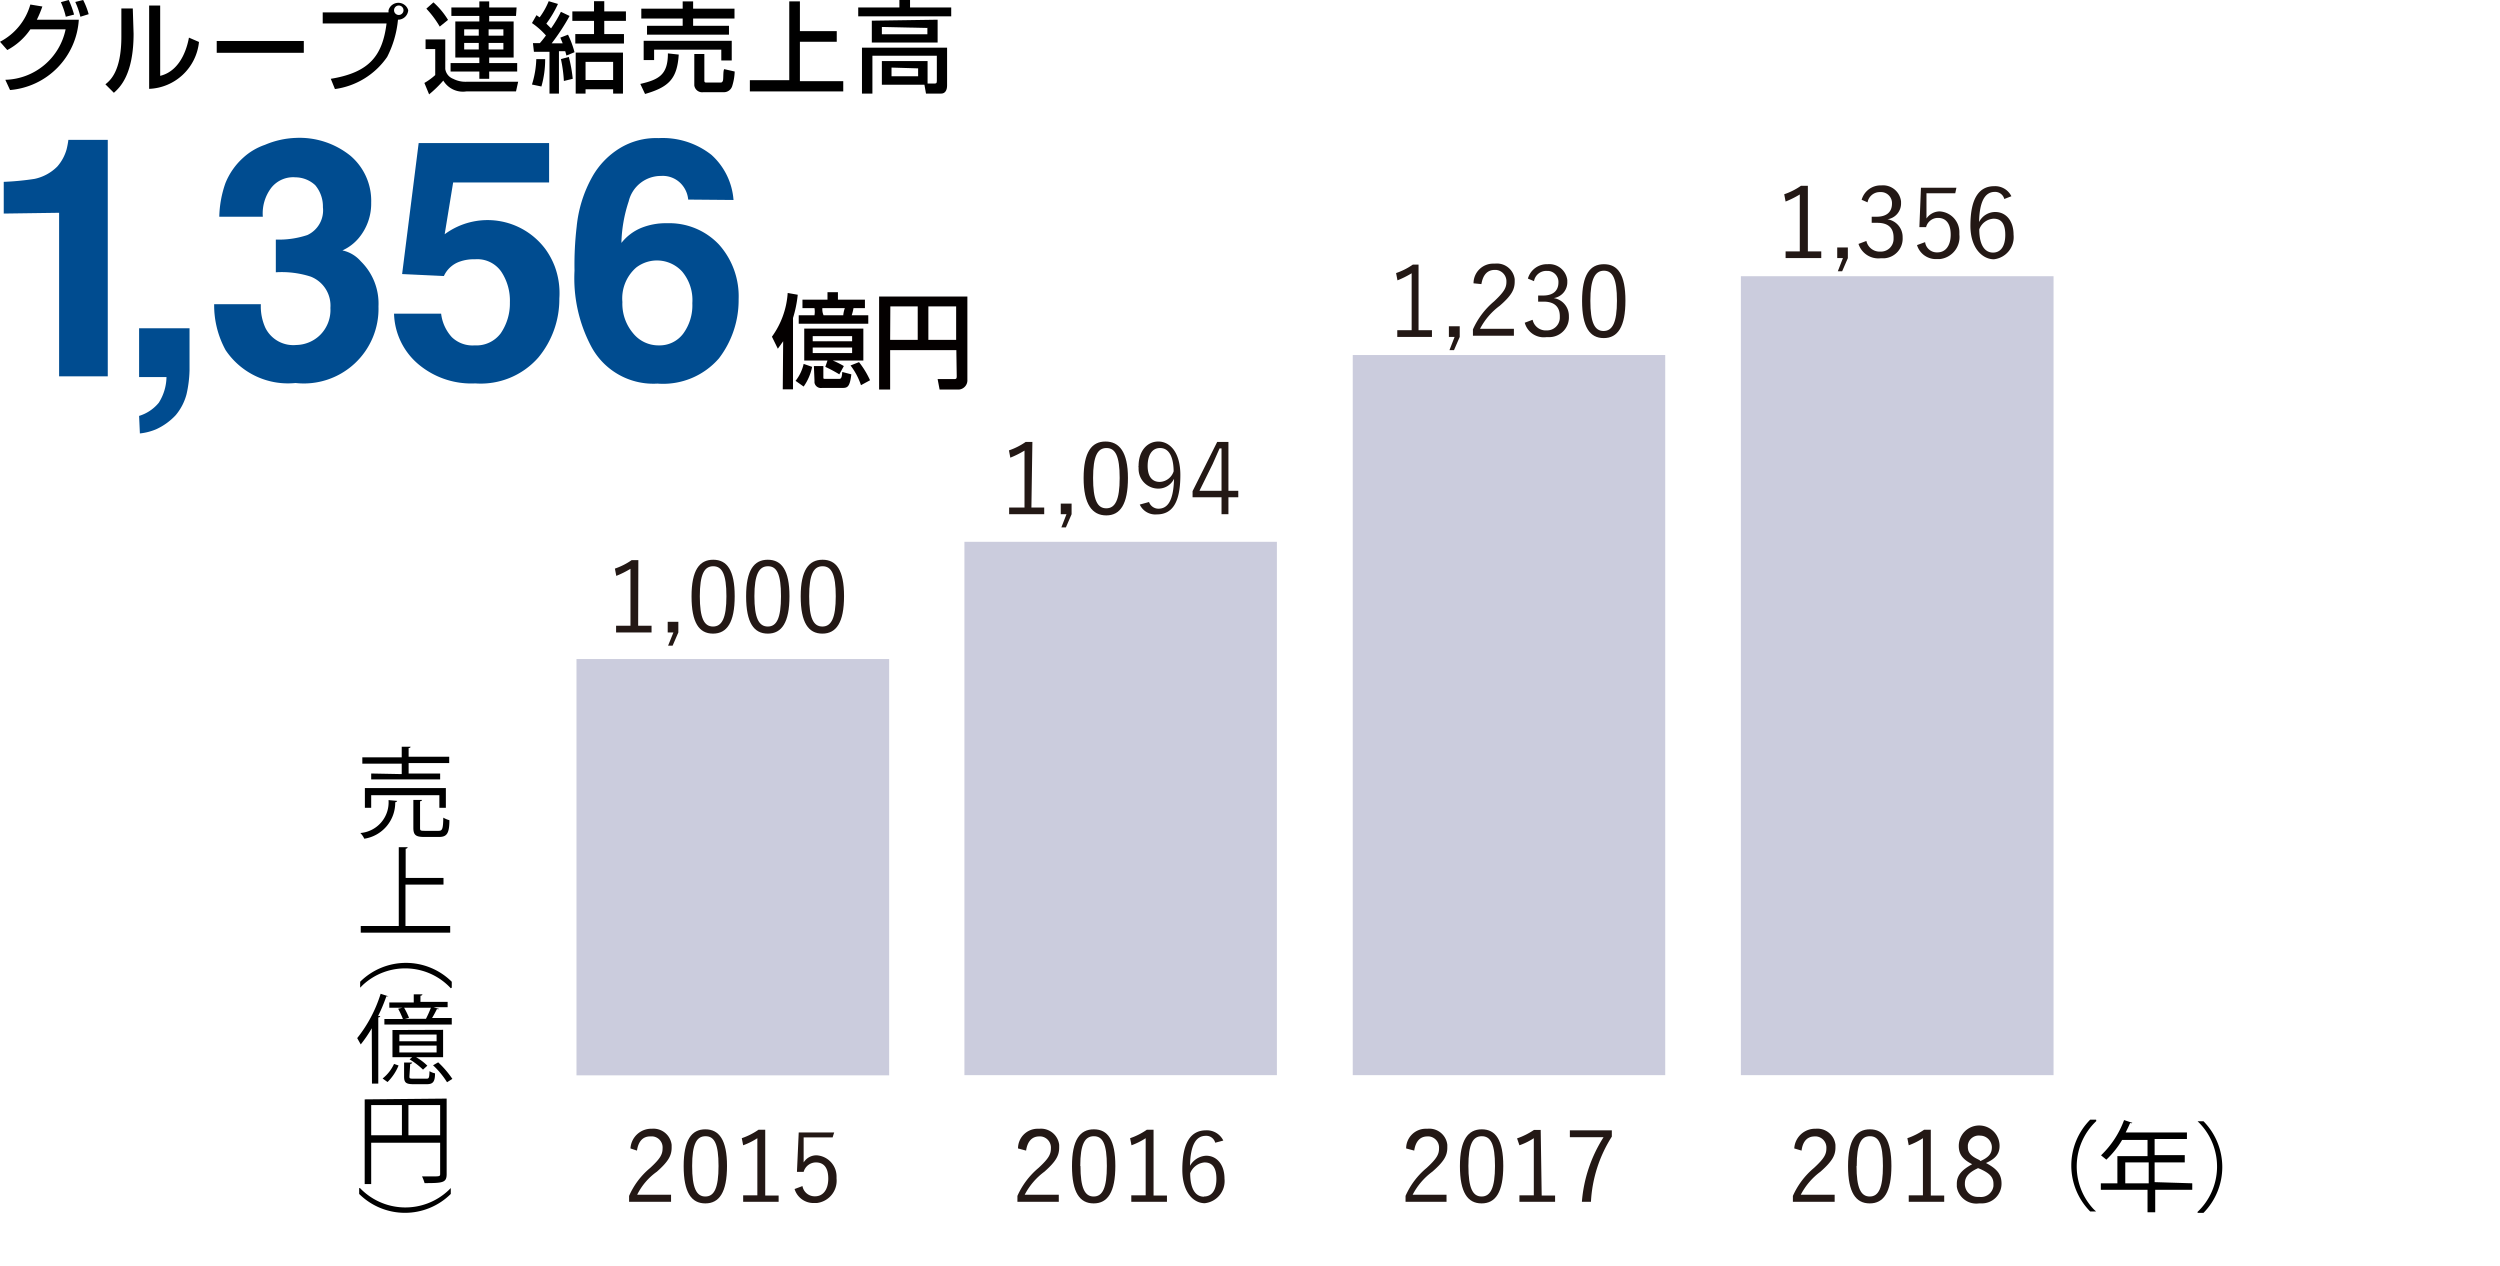 <svg xmlns="http://www.w3.org/2000/svg" viewBox="0 0 126.89 64.26"><defs><style>.cls-1{fill:none;}.cls-2{fill:#cbccdd;}.cls-3{fill:#231815;}.cls-4{fill:#040000;}.cls-5{fill:#004c90;}</style></defs><g id="レイヤー_2" data-name="レイヤー 2"><g id="レイヤー_1-2" data-name="レイヤー 1"><rect class="cls-1" x="0.01" width="126.88" height="64.26"/><rect class="cls-2" x="29.26" y="33.45" width="15.87" height="21.13"/><polyline class="cls-2" points="48.95 54.57 48.95 27.5 64.81 27.5 64.81 54.57"/><polyline class="cls-2" points="68.66 54.57 68.66 18.02 84.52 18.02 84.52 54.57"/><rect class="cls-2" x="88.36" y="14.02" width="15.87" height="40.55"/><path class="cls-3" d="M32.39,31.76h.68v.34h-1.8v-.34H32V28.87a4.84,4.84,0,0,1-.72.36l-.07-.37a3.4,3.4,0,0,0,.85-.43h.34Z"/><path class="cls-3" d="M34.43,32.1l-.29.67h-.23l.27-.67h-.29v-.54h.54Z"/><path class="cls-3" d="M37.29,30.26c0,1.33-.39,1.9-1.1,1.9s-1.09-.56-1.09-1.89.4-1.86,1.1-1.86S37.29,28.94,37.29,30.26Zm-1.77,0c0,1.12.22,1.54.67,1.54s.68-.42.68-1.54-.22-1.52-.67-1.52-.68.4-.68,1.53Z"/><path class="cls-3" d="M40.07,30.26c0,1.33-.39,1.9-1.1,1.9s-1.1-.56-1.1-1.89.4-1.86,1.1-1.86S40.07,28.94,40.07,30.26Zm-1.78,0c0,1.12.23,1.54.68,1.54s.67-.42.67-1.54-.21-1.52-.66-1.52-.69.4-.69,1.53Z"/><path class="cls-3" d="M42.84,30.26c0,1.33-.39,1.9-1.1,1.9s-1.1-.56-1.1-1.89.41-1.86,1.11-1.86S42.84,28.94,42.84,30.26Zm-1.77,0c0,1.12.22,1.54.67,1.54s.68-.42.68-1.54-.22-1.52-.67-1.52-.68.4-.68,1.53Z"/><path class="cls-3" d="M52.35,25.76H53v.34H51.22v-.34H52V22.87a4.84,4.84,0,0,1-.72.36l-.07-.37a3.4,3.4,0,0,0,.85-.43h.34Z"/><path class="cls-3" d="M54.39,26.1l-.29.67h-.23l.26-.67h-.29v-.54h.55Z"/><path class="cls-3" d="M57.25,24.26c0,1.33-.39,1.9-1.1,1.9S55,25.6,55,24.27s.41-1.86,1.11-1.86S57.25,22.94,57.25,24.26Zm-1.77,0c0,1.12.22,1.54.67,1.54s.68-.42.68-1.54-.22-1.52-.67-1.52-.68.4-.68,1.53Z"/><path class="cls-3" d="M58.32,25.48a.51.51,0,0,0,.47.34c.48,0,.77-.4.8-1.52a.88.88,0,0,1-.8.5,1,1,0,0,1-1-1v-.08a.09.09,0,0,1,0-.07c0-.75.43-1.24,1-1.24s1.12.52,1.12,1.7c0,1.45-.44,2-1.2,2a.87.87,0,0,1-.86-.5Zm.56-2.74c-.4,0-.63.35-.63.91s.25.81.61.81a.77.77,0,0,0,.71-.54C59.56,23.16,59.32,22.74,58.88,22.74Z"/><path class="cls-3" d="M62.35,24.91h.5v.33h-.5v.86H62v-.86H60.53v-.31l1.25-2.5h.57ZM62,23.64v-.88h-.1c-.12.28-.23.53-.35.79l-.67,1.36H62Z"/><path class="cls-3" d="M72,16.76h.68v.34H70.92v-.34h.73V13.87a4.84,4.84,0,0,1-.72.36l-.07-.37a3.4,3.4,0,0,0,.85-.43H72Z"/><path class="cls-3" d="M74.09,17.1l-.29.67h-.23l.26-.67h-.29v-.54h.55Z"/><path class="cls-3" d="M74.79,14.38a1,1,0,0,1,1-1h.09a.91.91,0,0,1,1,.79v0h0v.12c0,.4-.15.7-.76,1.23a3.41,3.41,0,0,0-1,1.17h1.72v.35H74.76v-.32a3.93,3.93,0,0,1,1.07-1.42c.51-.48.63-.69.63-1a.58.58,0,0,0-.52-.6h-.07c-.37,0-.6.24-.68.72Z"/><path class="cls-3" d="M77.55,14.14a1,1,0,0,1,1-.73.92.92,0,0,1,1,.81v.08a.81.81,0,0,1-.69.83h0a.91.91,0,0,1,.77.92,1,1,0,0,1-.94,1.06H78.5a1,1,0,0,1-1.11-.73l.4-.15a.68.68,0,0,0,.71.54.65.65,0,0,0,.67-.62v-.1c0-.47-.27-.74-.82-.74h-.28V15h.25c.52,0,.78-.25.78-.67a.56.56,0,0,0-.53-.58H78.5a.63.63,0,0,0-.64.52Z"/><path class="cls-3" d="M82.5,15.26c0,1.33-.39,1.9-1.1,1.9s-1.1-.56-1.1-1.89.4-1.86,1.11-1.86S82.5,13.94,82.5,15.26Zm-1.78,0c0,1.12.22,1.54.67,1.54s.68-.42.68-1.54-.22-1.52-.66-1.52-.69.4-.69,1.53Z"/><path class="cls-3" d="M91.76,12.76h.68v.34H90.63v-.34h.72V9.87a4.84,4.84,0,0,1-.72.36l-.07-.37a3.4,3.4,0,0,0,.85-.43h.35Z"/><path class="cls-3" d="M93.79,13.1l-.29.67h-.22l.26-.67h-.29v-.54h.54Z"/><path class="cls-3" d="M94.49,10.14a1,1,0,0,1,1-.73.92.92,0,0,1,1,.82v.07a.81.81,0,0,1-.69.83h0a.91.91,0,0,1,.77.92,1,1,0,0,1-.94,1.06h-.18a1.06,1.06,0,0,1-1.12-.73l.4-.15a.69.69,0,0,0,.72.54.64.64,0,0,0,.66-.63v-.09c0-.47-.26-.74-.82-.74H95V11h.25c.52,0,.78-.25.78-.67a.56.56,0,0,0-.53-.58h-.07a.63.63,0,0,0-.64.52Z"/><path class="cls-3" d="M99.24,9.81H97.78v1.28a.82.82,0,0,1,.67-.36,1.06,1.06,0,0,1,1,1.1v.08a1.12,1.12,0,0,1-1,1.24H98.3a1,1,0,0,1-1-.71l.41-.15a.6.6,0,0,0,.63.52c.4,0,.67-.33.67-.9s-.25-.85-.64-.85a.62.62,0,0,0-.61.47h-.34l.08-2h1.8Z"/><path class="cls-3" d="M101.73,10.1a.48.48,0,0,0-.48-.36c-.52,0-.78.52-.8,1.53a.92.92,0,0,1,.82-.51c.54,0,.93.44.93,1.15a1.13,1.13,0,0,1-1,1.25h0c-.56,0-1.19-.54-1.19-1.71,0-1.43.47-2,1.21-2a.92.92,0,0,1,.87.51Zm-.57,2.72c.38,0,.62-.31.62-.9s-.22-.82-.59-.82a.82.82,0,0,0-.73.54C100.46,12.46,100.75,12.82,101.16,12.82Z"/><path class="cls-3" d="M91.07,58.29a1.06,1.06,0,0,1,1.09-1,.92.92,0,0,1,1,.82v.13c0,.4-.16.7-.76,1.23a3.41,3.41,0,0,0-1,1.17h1.72V61H91v-.3a3.93,3.93,0,0,1,1.07-1.42c.52-.48.63-.69.63-1a.57.57,0,0,0-.51-.6h-.08c-.37,0-.61.24-.67.72Z"/><path class="cls-3" d="M96,59.18c0,1.33-.39,1.9-1.1,1.9s-1.1-.56-1.1-1.89.41-1.87,1.11-1.87S96,57.86,96,59.18Zm-1.77,0c0,1.12.22,1.55.67,1.55s.67-.43.67-1.55-.21-1.51-.66-1.51-.67.39-.67,1.51Z"/><path class="cls-3" d="M98,60.68h.68V61h-1.8v-.33h.72v-2.9a3.46,3.46,0,0,1-.72.36l-.07-.36a3.4,3.4,0,0,0,.85-.43H98Z"/><path class="cls-3" d="M101.59,60.08a1,1,0,0,1-1,1h-.14a1,1,0,0,1-1.13-.85h0v-.14c0-.43.24-.7.78-1-.5-.25-.68-.52-.68-.93a1,1,0,0,1,2.07,0c0,.4-.2.65-.69.87C101.39,59.34,101.59,59.63,101.59,60.08Zm-1.19-.79c-.48.22-.67.45-.67.78a.65.65,0,0,0,.62.68h.11a.64.64,0,0,0,.72-.55h0v-.11c0-.32-.16-.53-.68-.76Zm.12-.36c.45-.2.58-.4.58-.71a.6.6,0,0,0-.59-.58h0a.56.56,0,0,0-.63.48h0v.09c0,.28.13.46.59.67Z"/><path class="cls-3" d="M32,58.29a1.06,1.06,0,0,1,1.09-1,.93.93,0,0,1,1,.82v.13c0,.4-.15.7-.75,1.23a3.15,3.15,0,0,0-1,1.17h1.72V61H31.93v-.3A3.84,3.84,0,0,1,33,59.28c.52-.48.63-.69.63-1a.56.56,0,0,0-.5-.6H33c-.36,0-.6.24-.67.72Z"/><path class="cls-3" d="M36.9,59.18c0,1.33-.39,1.9-1.1,1.9s-1.1-.56-1.1-1.89.4-1.87,1.1-1.87S36.9,57.86,36.9,59.18Zm-1.77,0c0,1.12.22,1.55.67,1.55s.67-.43.67-1.55-.21-1.51-.66-1.51S35.13,58.06,35.13,59.18Z"/><path class="cls-3" d="M38.84,60.68h.68V61h-1.8v-.33h.72v-2.9a3.46,3.46,0,0,1-.72.36l-.07-.36a3.4,3.4,0,0,0,.85-.43h.34Z"/><path class="cls-3" d="M42.26,57.73H40.79V59a.76.76,0,0,1,.67-.36,1.08,1.08,0,0,1,1,1.1v.08a1.14,1.14,0,0,1-1,1.24h-.13a1,1,0,0,1-1-.71l.4-.15a.63.63,0,0,0,.64.52c.4,0,.67-.33.67-.9S41.8,59,41.41,59a.65.65,0,0,0-.62.48l-.34,0,.09-2h1.8Z"/><path class="cls-3" d="M51.67,58.29a1,1,0,0,1,1-1h.09a.93.93,0,0,1,1,.82v.13c0,.4-.15.7-.75,1.23a3.41,3.41,0,0,0-1,1.17h1.73V61h-2.1v-.3a3.93,3.93,0,0,1,1.07-1.42c.52-.48.63-.69.63-1a.57.57,0,0,0-.51-.6h-.08c-.36,0-.6.24-.67.72Z"/><path class="cls-3" d="M56.61,59.18c0,1.33-.39,1.9-1.1,1.9s-1.1-.56-1.1-1.89.4-1.87,1.11-1.87S56.61,57.86,56.61,59.18Zm-1.77,0c0,1.12.22,1.55.67,1.55s.67-.43.67-1.55-.21-1.51-.66-1.51-.69.39-.69,1.51Z"/><path class="cls-3" d="M58.55,60.68h.68V61H57.42v-.33h.73v-2.9a3.46,3.46,0,0,1-.72.36l-.07-.36a3.4,3.4,0,0,0,.85-.43h.34Z"/><path class="cls-3" d="M61.68,58a.47.47,0,0,0-.48-.35c-.52,0-.78.51-.8,1.52a1,1,0,0,1,.82-.51c.54,0,.93.45.93,1.16a1.13,1.13,0,0,1-1,1.25h0c-.56,0-1.14-.53-1.14-1.7,0-1.44.47-2,1.21-2a.93.93,0,0,1,.87.52Zm-.57,2.73c.39,0,.63-.31.63-.9s-.23-.83-.6-.83a.86.86,0,0,0-.73.55c0,.83.29,1.19.7,1.19Z"/><path class="cls-3" d="M71.37,58.29a1,1,0,0,1,1-1h.09a.92.92,0,0,1,1,.82v.13c0,.4-.15.7-.76,1.23a3.41,3.41,0,0,0-1,1.17h1.72V61H71.34v-.3a3.84,3.84,0,0,1,1.07-1.42c.52-.48.63-.69.63-1a.57.57,0,0,0-.51-.6h-.08c-.36,0-.6.24-.67.72Z"/><path class="cls-3" d="M76.3,59.18c0,1.33-.39,1.9-1.1,1.9s-1.1-.56-1.1-1.89.41-1.87,1.11-1.87S76.3,57.86,76.3,59.18Zm-1.77,0c0,1.12.22,1.55.67,1.55s.68-.43.68-1.55-.22-1.51-.67-1.51S74.53,58.06,74.53,59.18Z"/><path class="cls-3" d="M78.25,60.68h.68V61H77.12v-.33h.73v-2.9a3.3,3.3,0,0,1-.73.36L77,57.78a3.64,3.64,0,0,0,.86-.43h.34Z"/><path class="cls-3" d="M81.81,57.69A6.81,6.81,0,0,0,80.75,61h-.46a7.12,7.12,0,0,1,1.1-3.28H79.68v-.35h2.13Z"/><path class="cls-4" d="M39.75,17.32l-.27.38-.3-.61a4.25,4.25,0,0,0,.8-2.22l.51.09a6,6,0,0,1-.24,1.18v3.62h-.52Zm1.47,1.3a2.62,2.62,0,0,1-.43,1l-.41-.29a2.14,2.14,0,0,0,.41-.86ZM41.34,16a1.09,1.09,0,0,0,0-.36h-.61v-.43H42v-.38h.53v.38H43.9v.43h-.58a2.37,2.37,0,0,1-.09.36h.84v.43H40.54V16ZM42,18.3H40.82V16.68h3V18.3H42.27a4.18,4.18,0,0,1,.56.28L42.6,19a6.94,6.94,0,0,0-.71-.38Zm-.75-1.24v.26h2v-.26Zm0,.58v.28h2v-.28Zm.06.94h.48v.56c0,.08,0,.09.1.09h.71c.1,0,.13-.08.15-.35l.46.12c-.08.69-.22.69-.49.69h-1a.33.33,0,0,1-.38-.27v-.11ZM42.8,16a1.55,1.55,0,0,1,.08-.36H41.74a.74.74,0,0,0,.06.36Zm.8,2.38a4.52,4.52,0,0,1,.56.92l-.46.25a3.43,3.43,0,0,0-.53-1Z"/><path class="cls-4" d="M48.54,17.77H45.18v2h-.56V15.05H49.1v4.22a.47.47,0,0,1-.41.5h-1l-.1-.53h.81c.12,0,.16,0,.16-.15Zm-3.36-.52h1.4v-1.7H45.19Zm1.94,0h1.41v-1.7H47.12Z"/><path class="cls-5" d="M.19,10.84V9.23a13.72,13.72,0,0,0,1.56-.15,2.29,2.29,0,0,0,1.16-.63,2.24,2.24,0,0,0,.47-.87,4,4,0,0,0,.09-.48h2v12H3V10.8Z"/><path class="cls-5" d="M7.06,21.11a2.07,2.07,0,0,0,1-.67,2.5,2.5,0,0,0,.39-1.3H7.06V16.66H9.62V18.8A6.06,6.06,0,0,1,9.47,20a2.73,2.73,0,0,1-.55,1.07,3.12,3.12,0,0,1-1,.72A2.91,2.91,0,0,1,7.1,22Z"/><path class="cls-5" d="M13.24,15.44a2.62,2.62,0,0,0,.23,1.2,1.58,1.58,0,0,0,1.57.87A1.77,1.77,0,0,0,16.25,17a1.79,1.79,0,0,0,.52-1.37,1.58,1.58,0,0,0-1-1.59A4.82,4.82,0,0,0,14,13.82V12.16a4.6,4.6,0,0,0,1.6-.23,1.38,1.38,0,0,0,.79-1.41A1.68,1.68,0,0,0,16,9.4,1.49,1.49,0,0,0,15,9a1.42,1.42,0,0,0-1.23.53A2.15,2.15,0,0,0,13.34,11H11.13a5.49,5.49,0,0,1,.31-1.7A3.48,3.48,0,0,1,12.35,8a3.14,3.14,0,0,1,1.1-.65A4.37,4.37,0,0,1,15,7a4.12,4.12,0,0,1,2.78.9,3,3,0,0,1,1.06,2.39,2.72,2.72,0,0,1-.63,1.79,2.32,2.32,0,0,1-.83.63,1.71,1.71,0,0,1,.93.55,3,3,0,0,1,.9,2.29A3.79,3.79,0,0,1,15,19.44a3.81,3.81,0,0,1-3.55-1.67,4.74,4.74,0,0,1-.58-2.33Z"/><path class="cls-5" d="M22.39,15.92a2.14,2.14,0,0,0,.54,1.19,1.51,1.51,0,0,0,1.16.42,1.54,1.54,0,0,0,1.33-.62,2.69,2.69,0,0,0,.46-1.56,2.66,2.66,0,0,0-.43-1.55,1.48,1.48,0,0,0-1.34-.64,2.13,2.13,0,0,0-.75.11,1.38,1.38,0,0,0-.83.74l-2.12-.1.84-6.65h6.62v2H23l-.43,2.63a3.66,3.66,0,0,1,5.11.75,3.83,3.83,0,0,1,.48.89,3.89,3.89,0,0,1,.23,1.62,4.63,4.63,0,0,1-1.07,3,3.89,3.89,0,0,1-3.2,1.31,4.17,4.17,0,0,1-2.82-.92A3.48,3.48,0,0,1,20,15.92Z"/><path class="cls-5" d="M34.93,10.13a1.34,1.34,0,0,0-.23-.64,1.28,1.28,0,0,0-1.15-.56,1.68,1.68,0,0,0-1.64,1.29,7.2,7.2,0,0,0-.37,2.11,2.5,2.5,0,0,1,1-.76,3.32,3.32,0,0,1,1.32-.24,3.47,3.47,0,0,1,2.63,1.08,3.94,3.94,0,0,1,1,2.78,4.86,4.86,0,0,1-1,3,3.75,3.75,0,0,1-3.12,1.28A3.57,3.57,0,0,1,30,17.57a7.39,7.39,0,0,1-.84-3.83,16.72,16.72,0,0,1,.11-2.24,6.46,6.46,0,0,1,.81-2.56,4,4,0,0,1,1.35-1.4,3.54,3.54,0,0,1,2-.53,4,4,0,0,1,2.68.85,3.42,3.42,0,0,1,1.12,2.29Zm-2.8,6.78a1.65,1.65,0,0,0,1.32.62,1.49,1.49,0,0,0,1.23-.6,2.43,2.43,0,0,0,.46-1.54,2.25,2.25,0,0,0-.52-1.61,1.73,1.73,0,0,0-2.33-.2,2.08,2.08,0,0,0-.7,1.75A2.32,2.32,0,0,0,32.13,16.91Z"/><path d="M20.16,40.65a.12.12,0,0,1-.1.07,1.85,1.85,0,0,1-1.57,1.85,1,1,0,0,0-.2-.29,1.56,1.56,0,0,0,1.43-1.67Zm.23-1.36v-.53h-2v-.32h2V37.9h.45s0,.06-.1.07v.44H22.8v.32H20.74v.53h1.6v.3h-3.5v-.3ZM22.63,41H22.3v-.64H18.84V41h-.32V40h4.11Zm-1.31,1c0,.15,0,.17.24.17h.7c.19,0,.23-.09.24-.67a1.2,1.2,0,0,0,.31.13c0,.68-.14.85-.52.85h-.76c-.43,0-.55-.1-.55-.47V40.6h.44s0,.06-.1.07Z"/><path d="M20.58,47h2.27v.34H18.31V47h1.93V43h.45s0,.07-.1.08v1.48h1.92v.34H20.58Z"/><path d="M22.88,50.16A3.16,3.16,0,0,0,18.41,50h0l-.13.13h0v-.3a3.3,3.3,0,0,1,4.65,0v.3Z"/><path d="M18.87,52.19a6.59,6.59,0,0,1-.56.82l-.18-.32a6.86,6.86,0,0,0,1.19-2.25l.4.13h-.11a8.8,8.8,0,0,1-.42,1h.11s0,.06-.1.07V55h-.32Zm1.36,1.89a2.53,2.53,0,0,1-.56.84l-.25-.18A2,2,0,0,0,20,54Zm.32-2.37h1.07a5.62,5.62,0,0,0,.25-.56H19.76v-.27H21v-.41h.44s0,.06-.1.07v.31h1.38v.27H22l.29.09a.11.11,0,0,1-.11,0c-.08.16-.16.31-.25.46h1V52H19.51v-.28h.94a4.9,4.9,0,0,0-.24-.52l.29-.07a3.71,3.71,0,0,1,.26.53Zm1.94.56v1.39H21.12a2.67,2.67,0,0,1,.57.43l-.22.2a3.83,3.83,0,0,0-.68-.52l.13-.11h-1V52.28Zm-.33.58v-.34H20.27v.34Zm0,.57v-.35H20.27v.35Zm-1.38,1.21c0,.1,0,.12.21.12h.63c.14,0,.17,0,.18-.38a1,1,0,0,0,.28.11c0,.45-.12.55-.43.55H21c-.4,0-.49-.08-.49-.4v-.7h.41s0,.06-.1.07Zm1.91.3a4.23,4.23,0,0,0-.71-.86l.26-.15a4.84,4.84,0,0,1,.72.84Z"/><path d="M22.67,55.76v3.83c0,.44-.19.46-1.12.46a2,2,0,0,0-.13-.34h.49c.4,0,.43,0,.43-.13V58h-3.5v2.1h-.33V55.8Zm-3.83.33v1.53H20.4V56.09Zm1.89,1.53h1.61V56.09H20.73Z"/><path d="M18.27,60.3a3.19,3.19,0,0,0,4.49.12l.12-.12h0v.3a3.3,3.3,0,0,1-4.65,0v-.3Z"/><path d="M106.4,56.9a3.17,3.17,0,0,0-.13,4.48h0l.12.11h-.3a3.31,3.31,0,0,1,0-4.66h.3Z"/><path d="M111.27,60.06v.33h-1.88v1.14H109V60.39h-2.37v-.33h.84V58.68H109v-.82h-1.29a4.57,4.57,0,0,1-.8,1l-.27-.22a4.76,4.76,0,0,0,1.17-1.79l.42.14a.08.08,0,0,1-.11,0c-.07.17-.15.33-.23.49H111v.33h-1.64v.82h1.53V59h-1.53v1Zm-3.4,0h1.19V59h-1.19Z"/><path d="M111.54,61.51a3.17,3.17,0,0,0,.12-4.48l-.12-.12h.3a3.31,3.31,0,0,1,0,4.65h-.3Z"/><path d="M0,2.12A3.06,3.06,0,0,0,1.54.23l.61.1A5.58,5.58,0,0,1,1.87,1H4A3.82,3.82,0,0,1,.51,4.57L.27,4.05A3.21,3.21,0,0,0,3.33,1.49H1.54A3.28,3.28,0,0,1,.37,2.54ZM3.34.85A4,4,0,0,0,3.09.11L3.49,0a5.05,5.05,0,0,1,.27.74Zm.74,0A3.91,3.91,0,0,0,3.82.1l.4-.1A3.7,3.7,0,0,1,4.5.72Z"/><path d="M6.78,1.71c0,2.1-.71,2.74-1,3l-.43-.43c.23-.19.81-.64.81-2.42V.43h.58ZM8.13,3.85c1.15-.28,1.41-1.68,1.46-1.94l.51.22A2.65,2.65,0,0,1,7.57,4.51V.28h.56Z"/><path d="M15.42,2.08v.6H11v-.6Z"/><path d="M16.79,4c1.94-.32,2.62-1.15,2.83-2.81H16.38V.63h3.34V.52a.52.52,0,0,1,1,0A.52.52,0,0,1,20.2,1h0a5.21,5.21,0,0,1-.55,1.89A3.85,3.85,0,0,1,17,4.52ZM20,.52a.24.24,0,0,0,.48,0h0a.24.24,0,0,0-.48,0Z"/><path d="M21.6,2h1V3.5A.63.63,0,0,0,23,4a1.36,1.36,0,0,0,.66.15H26.3l-.11.49H23.67a1.16,1.16,0,0,1-1.17-.55,6,6,0,0,1-.72.7l-.24-.58a3.09,3.09,0,0,0,.55-.4V2.49H21.6ZM22,.12a3.94,3.94,0,0,1,.74.89l-.42.34a5,5,0,0,0-.68-.91Zm4.19.69H24.83v.28h1.24V2.92H24.83V3.2h1.42v.43H24.83V4h-.5V3.63H22.87V3.2h1.46V2.92H23.11V1.09h1.22V.81H22.91V.38h1.42V.07h.5V.38h1.39Zm-2.63.68v.32h.74V1.49Zm0,.69v.33h.74V2.18Zm1.24-.69v.32h.75V1.49Zm0,.69v.33h.75V2.18Z"/><path d="M27.67,3a5,5,0,0,1-.19,1.39L27,4.29A4.72,4.72,0,0,0,27.22,3Zm-.62-.81h.35s.16-.18.31-.39A3.86,3.86,0,0,0,27,1.17l.23-.4.16.11a3.67,3.67,0,0,0,.46-.82l.47.14a5.59,5.59,0,0,1-.59,1l.24.24a6,6,0,0,0,.5-.84l.44.21A10.72,10.72,0,0,1,28,2.2h.56l-.12-.29.39-.15a4.76,4.76,0,0,1,.33.89l-.41.17-.06-.22h-.32V4.75h-.48V2.63H27.1Zm1.82.7A7,7,0,0,1,29.07,4l-.45.11A7,7,0,0,0,28.47,3ZM30.15.06h.52V.58h1.1v.48h-1.1v.67h1v.48H29.2V1.73h.95V1.06h-1.1V.58h1.1Zm1.47,2.61V4.75h-.5V4.53h-1.4v.22h-.5V2.67Zm-1.9.47v.92h1.4V3.14Z"/><path d="M34.45,2.77c-.08,1.24-.51,1.65-1.71,2l-.24-.51c.94-.22,1.4-.46,1.4-1.55ZM32.55.44h2.1V.07h.53V.44h2.1v.5h-2.1v.37H37v.45H32.84V1.31h1.81V.94h-2.1Zm.12,1.63h4.47v1h-.53V2.52H33.2v.53h-.53Zm4.62,1.56a2.75,2.75,0,0,1-.13.75.44.44,0,0,1-.42.3H35.69a.4.4,0,0,1-.45-.35V2.74h.51V4.07c0,.07,0,.12.1.12h.74s.09,0,.11-.13,0-.48.06-.55Z"/><path d="M40.6.07V1.58h1.87v.54H40.6v2h2.2v.52H38.06V4.07h2v-4Z"/><path d="M45.65,0h.54V.38h2.09V.83H43.56V.38h2.09Zm1.43,4.24h.34c.08,0,.13,0,.13-.13V2.83H44.28V4.75h-.53V2.42h4.32V4.34c0,.24-.1.41-.3.41H47l-.08-.45H44.76V3.1h2.32ZM47.59,1V2.16H44.25V1.05Zm-2.83.37v.37h2.31V1.42Zm.49,2.06v.44H46.6v-.4Z"/></g></g></svg>
